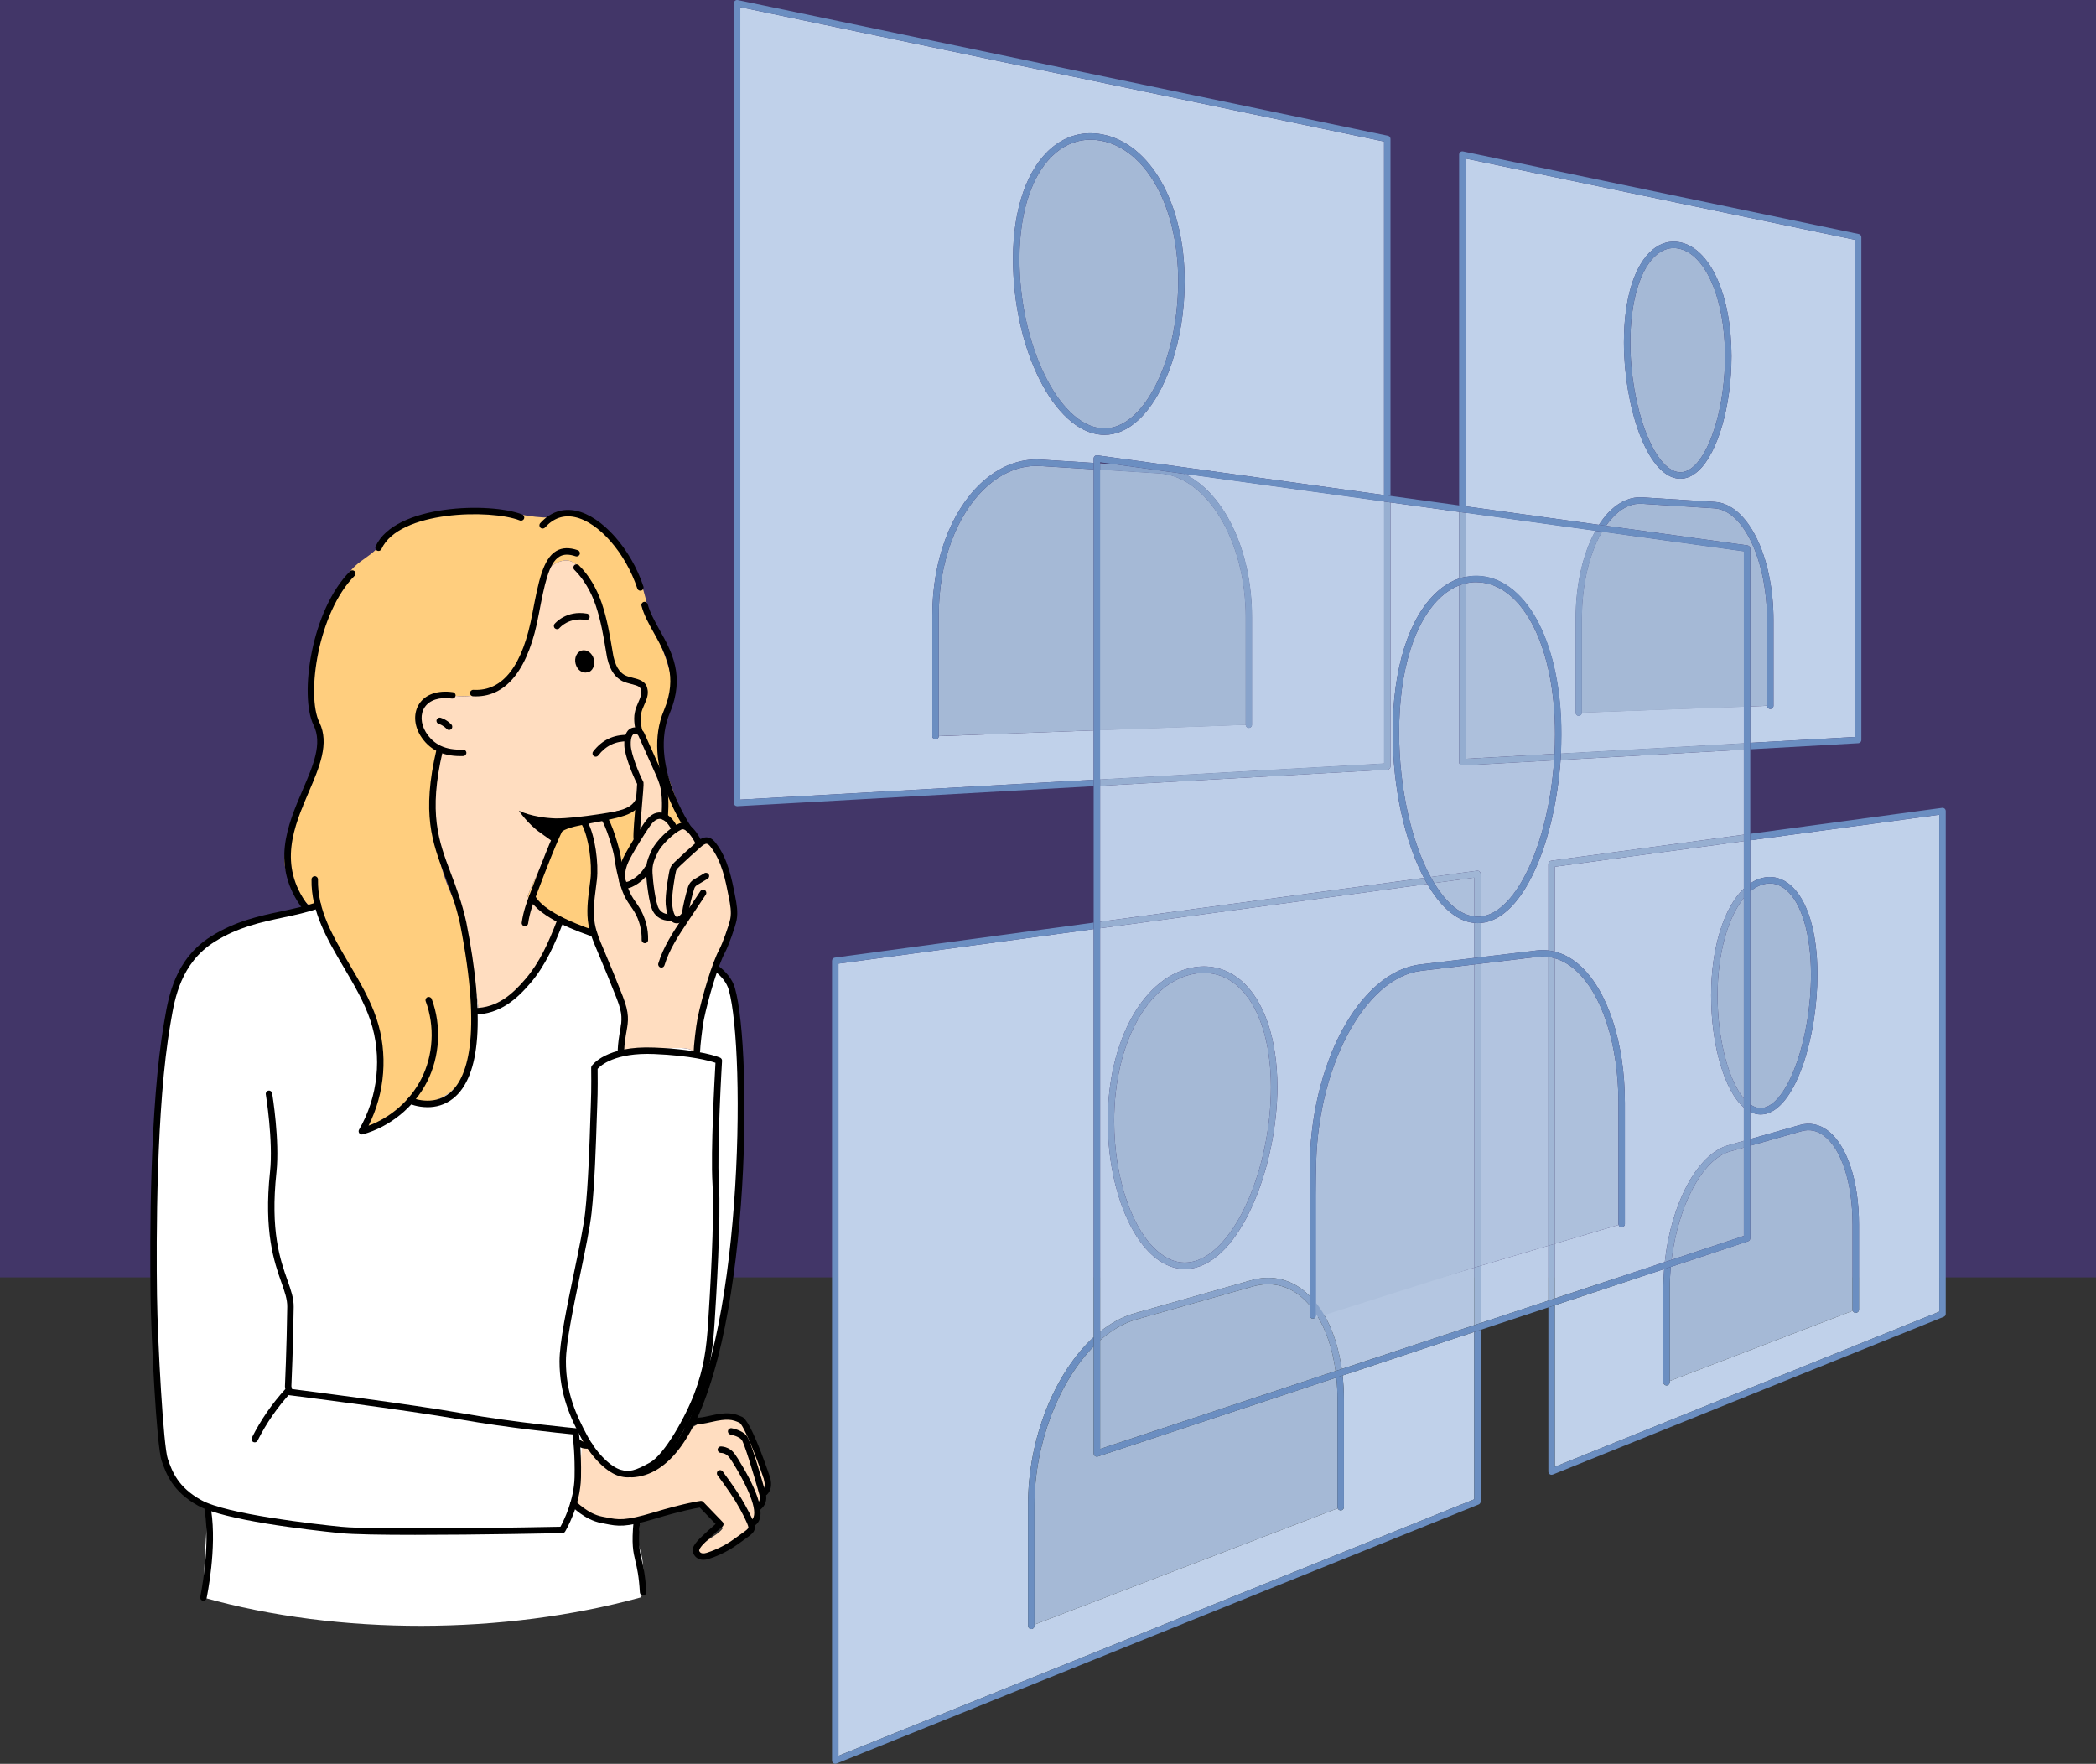 <svg width="530" height="446" viewBox="0 0 530 446" fill="none" xmlns="http://www.w3.org/2000/svg">
<rect x="0" y="0" width="530" height="446" fill="#333333" stroke="none"/>
<rect width="530" height="323" fill="#423668"/>
<g clip-path="url(#clip0_29_352)">
<path d="M72.748 213.032C73.719 209.844 74.961 206.674 76.637 203.801C75.876 203.884 75.618 203.625 76.111 202.83C83.72 190.525 80.039 183.038 80.039 183.038C80.039 183.038 78.661 174.314 78.656 172.358C78.616 160.024 82.655 156.833 83.149 155.435C84.017 152.985 85.061 150.605 86.211 148.279C87.194 146.297 88.294 144.477 89.952 142.983C91.551 141.542 93.481 140.523 95.019 139.01C96.69 137.364 97.999 135.398 99.721 133.794C99.753 133.765 99.766 133.73 99.787 133.701C100.847 133.25 102.617 132.548 105.49 131.46C115.777 127.567 127.34 129.074 127.34 129.074C127.34 129.074 132.172 130.574 137.33 130.838C142.488 131.102 143.222 128.938 147.555 130.406C153.162 132.353 158.08 139.08 161.299 145.603C163.529 150.256 164.49 157.545 164.49 157.545C164.49 157.545 170.673 169.018 170.051 175.906C169.878 177.102 166.725 184.34 166.879 189.217C166.997 191.987 173.407 208.598 174.064 210.295C171.717 208.563 171.202 209.622 171.202 209.622C163.478 200.164 159.284 214.836 157.033 219.684C154.865 215.1 156.486 204.473 148.522 207.872C151.99 215.663 149.155 223.646 149.061 231.618C149.184 233.109 149.488 234.555 149.907 235.972C147.75 235.244 144.744 234.126 141.917 232.698C141.887 232.808 141.845 232.912 141.815 233.021C141.81 232.906 141.786 232.813 141.719 232.765C141.126 232.351 133.077 227.64 133.464 226.511C134.332 223.99 138.713 214.846 140.019 212.813C141.057 211.197 142.469 209.35 144.44 208.867L146.939 207.328C146.939 207.328 151.312 206.49 155.223 205.775C159.596 204.937 163.385 203.761 163.158 196.771C163.075 194.004 160.939 187.339 161.193 181.531C161.374 178.529 163.756 176.272 162.917 174.364C161.956 171.995 157.912 171.6 156.419 169.701C153.271 165.293 153.728 155.328 150.877 150.184C150.284 149.194 147.769 143.468 144.592 142.02C142.149 140.867 138.841 143.226 138.208 144.544C136.791 147.22 134.372 159.674 134.372 159.674C134.372 159.674 132.004 168.014 130.033 169.853C127.42 172.355 126.285 173.641 122.425 175.162C118.564 176.686 114.396 175.829 114.396 175.829C114.396 175.829 105.898 175.965 105.511 180.661C105.146 184.204 111.195 189.642 111.195 189.642C111.195 189.642 111.217 193.409 109.922 199.004C109.738 199.777 109.54 200.335 109.356 200.749C108.998 201.554 108.699 201.789 108.699 201.789L109.698 209.66C109.706 209.732 109.716 209.801 109.724 209.873L109.759 210.143C110.389 215.188 111.657 220.156 113.574 224.868C114.228 226.474 114.949 228.048 115.627 229.643C117.266 235.807 118.807 241.994 119.995 248.258C120.096 248.8 120.198 249.352 120.291 249.91C120.436 251.708 120.537 253.512 120.588 255.313C120.743 260.689 120.489 266.284 118.027 271.067C115.566 275.849 110.349 279.589 105.028 278.773C104.494 278.69 103.941 278.567 103.424 278.725C102.839 278.903 102.422 279.408 102.017 279.864C99.4 282.815 95.748 284.832 91.855 285.475C95.929 277.7 96.906 268.357 94.528 259.907C92.763 253.64 89.292 248.018 86.016 242.391C83.624 238.283 81.272 233.992 80.674 229.278C80.127 229.603 79.542 229.579 78.976 229.358C78.1 229.016 77.262 228.195 76.651 227.421C74.352 224.505 71.947 221.295 71.909 217.584C71.885 216.036 72.296 214.516 72.748 213.032Z" fill="#FFCE7E"/>
<path d="M141.396 234.337C140.854 235.908 140.176 237.421 139.404 238.888C139.282 238.744 139.161 238.6 139.039 238.456C139.605 237.493 140.769 235.671 141.396 234.337Z" fill="#FFCE7E"/>
<path d="M42.304 258.674C43.26 253.216 44.504 243.306 53.808 237.461C62.592 231.943 70.985 231.815 78.968 229.358C79.534 229.579 80.119 229.603 80.666 229.278C81.264 233.992 83.616 238.283 86.008 242.391C89.284 248.018 92.755 253.642 94.52 259.907C96.898 268.357 95.921 277.7 91.847 285.475C95.74 284.832 99.392 282.815 102.009 279.864C102.414 279.408 102.831 278.903 103.416 278.725C103.933 278.567 104.486 278.69 105.02 278.773C110.341 279.589 115.558 275.851 118.019 271.067C120.481 266.284 120.735 260.691 120.58 255.313C120.529 253.512 120.427 251.711 120.283 249.91C120.596 251.743 120.863 253.664 121.031 255.622C125.193 255.051 129.022 252.698 132.009 249.686C134.07 247.607 135.739 245.187 137.082 242.591C137.482 241.818 137.827 241.025 138.179 240.233C138.307 240.3 138.438 240.361 138.566 240.428C138.857 239.918 139.135 239.4 139.407 238.883C140.179 237.415 140.857 235.903 141.399 234.331C141.663 233.771 141.823 233.307 141.813 233.021C141.845 232.912 141.885 232.808 141.914 232.698C144.739 234.126 147.748 235.244 149.905 235.972C152.131 243.491 157.642 250.201 157.177 258.165C155.768 268.261 157.773 265.264 165.512 265.075C168.994 265.398 176.229 263.802 175.743 267.263C177.548 254.389 179.353 248.365 180.931 244.697C182.965 246.193 184.46 247.97 185.058 250.073C189.922 267.204 189.007 362.618 163.398 372.002C162.939 376.258 162.421 380.51 161.841 384.763C160.611 393.829 162.552 389.387 162.733 398.549C162.744 399.189 162.653 403.752 161.903 403.957C127.468 413.375 85.814 413.613 51.442 403.957C51.597 395.059 52.089 387.693 52.692 381.012C51.848 380.697 51.109 380.372 50.503 380.038C44.352 376.628 42.851 372.57 41.65 369.161C40.448 365.751 39.033 338.753 38.876 327.55C38.635 309.802 38.868 278.311 42.304 258.674Z" fill="white"/>
<path d="M115.617 229.651C113.919 223.267 112.114 216.906 110.48 210.514C110.384 210.137 110.037 210.049 109.754 210.148C109.748 210.148 109.716 209.879 109.716 209.879L109.69 209.665L108.691 201.794C108.691 201.794 108.99 201.56 109.348 200.754C109.532 200.338 109.732 199.783 109.914 199.009C111.209 193.414 111.187 189.647 111.187 189.647C111.187 189.647 105.138 184.207 105.503 180.666C105.89 175.971 114.388 175.834 114.388 175.834C114.388 175.834 118.556 176.691 122.416 175.167C126.277 173.644 127.412 172.358 130.025 169.858C131.996 168.02 134.364 159.679 134.364 159.679C134.364 159.679 136.78 147.225 138.2 144.549C138.833 143.231 142.141 140.872 144.584 142.025C147.761 143.474 150.276 149.199 150.869 150.189C153.72 155.333 153.263 165.296 156.411 169.706C157.904 171.606 161.948 172 162.909 174.37C163.748 176.277 161.369 178.534 161.185 181.536C160.931 187.344 163.067 194.009 163.15 196.776C163.377 203.769 159.588 204.943 155.215 205.781C151.304 206.496 146.931 207.333 146.931 207.333L144.432 208.873C142.461 209.353 141.049 211.199 140.011 212.819C138.705 214.852 134.324 223.995 133.456 226.517C133.069 227.645 141.118 232.357 141.711 232.77C141.781 232.818 141.805 232.912 141.807 233.027C141.818 233.312 141.658 233.776 141.393 234.337C140.766 235.671 139.602 237.49 139.039 238.456C138.924 238.653 138.83 238.822 138.774 238.934C138.566 239.366 138.369 239.803 138.174 240.241C137.821 241.033 137.474 241.828 137.076 242.599C135.733 245.195 134.068 247.613 132.004 249.694C129.016 252.706 125.188 255.059 121.026 255.63C120.857 253.672 120.59 251.751 120.278 249.918C120.182 249.358 120.083 248.805 119.982 248.266C118.796 241.999 117.256 235.815 115.617 229.651Z" fill="#FFDDC0"/>
<path d="M165.51 265.078C157.767 265.27 155.762 268.263 157.175 258.167C157.639 250.203 152.129 243.493 149.902 235.975C149.483 234.558 149.179 233.109 149.056 231.62C149.149 223.648 151.985 215.666 148.516 207.875C156.483 204.476 154.86 215.103 157.028 219.686C159.278 214.838 163.473 200.164 171.196 209.625C171.196 209.625 171.714 208.563 174.058 210.297C174.734 210.796 175.556 211.517 176.568 212.576C177.142 213.176 179.454 210.882 181.79 216.098C184.228 221.546 186.091 227.322 185.461 232.501C184.652 239.136 182.978 239.934 180.931 244.697C179.35 248.365 177.548 254.392 175.743 267.263C176.226 263.805 168.994 265.4 165.51 265.078Z" fill="#FFDDC0"/>
<path d="M184.081 358.15C186.657 357.072 188.612 358.851 189.138 361.405C189.85 367.237 196.899 376.314 191.191 380.836C191.442 388.458 183.088 391.948 176.752 393.424C176.17 389.784 181.067 388.877 182.751 386.463C175.692 371.3 164.418 392.719 146.605 381.044C143.78 379.579 148.597 366.685 146.733 361.853C164.88 388.16 164.551 358.795 184.081 358.15Z" fill="#FFDDC0"/>
<path d="M177.844 394.414C178.245 394.414 178.691 394.344 179.182 394.192C180.418 393.808 183.632 392.663 186.777 390.331C187.362 389.897 187.877 389.534 188.321 389.221C190.051 387.997 191.004 387.322 190.86 386.009C190.707 384.638 188.59 380.756 187.293 378.632C185.747 376.103 182.858 372.223 182.738 372.061C182.468 371.7 181.958 371.626 181.598 371.895C181.238 372.165 181.163 372.674 181.432 373.035C181.462 373.075 184.396 377.015 185.904 379.483C187.594 382.245 189.154 385.38 189.242 386.191C189.282 386.535 188.7 386.962 187.381 387.895C186.93 388.216 186.406 388.584 185.808 389.027C182.864 391.209 179.857 392.279 178.699 392.639C177.142 393.122 176.862 392.308 176.768 392.042C176.64 391.676 177.657 390.508 179.788 388.573C182.009 386.556 182.634 386.06 182.639 386.055C182.818 385.913 182.93 385.7 182.946 385.47C182.962 385.241 182.88 385.017 182.722 384.851L177.826 379.769C177.647 379.585 177.398 379.488 177.139 379.526C176.987 379.545 173.343 380.009 165.189 382.455C157.973 384.624 156.31 384.294 153.293 383.693C152.964 383.627 152.623 383.56 152.254 383.491C148.695 382.824 145.638 379.643 145.606 379.611C145.297 379.286 144.781 379.272 144.456 379.582C144.13 379.891 144.117 380.406 144.426 380.732C144.565 380.879 147.87 384.323 151.955 385.089C152.316 385.155 152.652 385.225 152.975 385.289C156.251 385.94 158.053 386.297 165.659 384.014C172.174 382.055 175.805 381.383 176.945 381.199L180.949 385.353C180.498 385.745 179.785 386.375 178.693 387.365C176.274 389.563 174.726 391.113 175.233 392.573C175.567 393.544 176.413 394.414 177.844 394.414Z" fill="black"/>
<path d="M190.627 385.726C190.812 385.726 190.998 385.665 191.151 385.534C194.312 382.872 190.451 375.041 186.655 368.942L186.601 368.856C185.603 367.25 185.029 366.65 184.049 366.178C183.176 365.756 182.378 365.756 182.276 365.753C181.828 365.759 181.465 366.127 181.47 366.575C181.475 367.021 181.838 367.381 182.284 367.381C182.292 367.381 182.81 367.386 183.341 367.642C183.859 367.893 184.228 368.128 185.218 369.715L185.272 369.801C189.946 377.309 191.797 382.861 190.101 384.288C189.757 384.579 189.714 385.091 190.003 385.436C190.165 385.628 190.395 385.726 190.627 385.726Z" fill="black"/>
<path d="M191.826 381.858C192.018 381.858 192.21 381.791 192.365 381.652C193.535 380.617 193.957 379.408 193.687 377.848C193.682 377.821 193.676 377.794 193.668 377.768C192.792 374.617 189.85 364.238 188.777 363.003C187.586 361.631 185.28 361.191 185.021 361.146C184.578 361.066 184.156 361.362 184.078 361.805C183.998 362.248 184.295 362.669 184.735 362.749C185.282 362.848 186.855 363.277 187.544 364.073C188.139 364.817 190.318 371.815 192.085 378.165C192.245 379.147 192.018 379.787 191.284 380.436C190.948 380.734 190.916 381.247 191.215 381.583C191.378 381.764 191.602 381.858 191.826 381.858Z" fill="black"/>
<path d="M193.351 378.186C193.548 378.186 193.746 378.114 193.903 377.97C194.928 377.026 195.238 375.452 194.752 373.659C193.284 369.313 189.685 359.217 187.683 358.286C185.509 357.274 183.809 356.992 179.476 357.992C177.786 358.384 177.078 358.446 176.611 358.488C175.754 358.563 175.407 358.63 173.188 359.617C172.777 359.798 172.593 360.281 172.777 360.692C172.959 361.103 173.439 361.287 173.853 361.103C175.922 360.183 176.114 360.167 176.755 360.108C177.268 360.062 178.045 359.993 179.847 359.577C183.918 358.635 185.208 358.926 186.999 359.761C188.03 360.372 191.022 367.698 193.201 374.134C193.34 374.649 193.607 376.036 192.806 376.775C192.475 377.079 192.453 377.594 192.758 377.925C192.913 378.098 193.132 378.186 193.351 378.186Z" fill="black"/>
<path d="M148.338 366.322C148.602 366.322 148.877 366.295 149.163 366.234C149.603 366.14 149.883 365.705 149.787 365.268C149.694 364.828 149.259 364.547 148.821 364.643C147.611 364.905 146.706 364.107 146.666 364.073C146.333 363.774 145.82 363.798 145.518 364.129C145.217 364.459 145.238 364.966 145.566 365.271C145.62 365.321 146.725 366.322 148.338 366.322Z" fill="black"/>
<path d="M161.572 185.546C161.641 185.546 161.711 185.538 161.783 185.519C162.218 185.405 162.474 184.959 162.362 184.524C162.357 184.5 161.727 182.094 162.141 180.394C162.258 179.708 162.562 179.012 162.885 178.276C163.47 176.944 164.073 175.568 163.697 174.164C163.329 172.233 161.609 171.798 160.095 171.414C159.415 171.24 158.71 171.064 158.053 170.76C157.34 170.344 155.896 169.509 155.111 165.992C154.988 165.306 154.863 164.554 154.732 163.775C154.174 160.437 153.541 156.654 152.185 152.58C150.826 148.639 148.928 145.488 146.378 142.935C146.06 142.617 145.545 142.617 145.227 142.932C144.91 143.25 144.91 143.765 145.225 144.082C148.749 147.612 150.174 151.745 150.642 153.1C151.955 157.046 152.577 160.763 153.125 164.042C153.255 164.826 153.384 165.584 153.514 166.31C154.35 170.055 155.896 171.384 157.3 172.198C158.16 172.598 158.974 172.806 159.692 172.988C161.31 173.399 161.938 173.636 162.108 174.524C162.351 175.434 161.884 176.496 161.393 177.619C161.046 178.414 160.685 179.236 160.544 180.066C160.045 182.115 160.755 184.828 160.787 184.943C160.883 185.306 161.211 185.546 161.572 185.546Z" fill="black"/>
<path d="M108.125 279.963C110.111 279.963 112.455 279.466 114.615 277.735C121.546 272.183 122.659 257.21 117.918 233.235C116.831 228.293 115.398 224.505 114.007 220.842C110.92 212.699 108.256 205.666 111.975 189.834C112.076 189.396 111.807 188.959 111.369 188.854C110.934 188.75 110.493 189.023 110.389 189.46C106.555 205.778 109.302 213.024 112.482 221.418C113.849 225.025 115.264 228.758 116.321 233.568C122.061 262.591 118.014 272.911 113.609 276.454C109.417 279.827 104.131 277.588 104.078 277.564C103.666 277.385 103.186 277.572 103.007 277.983C102.825 278.394 103.012 278.874 103.424 279.053C103.57 279.12 105.541 279.963 108.125 279.963Z" fill="black"/>
<path d="M116.412 191.186C116.655 191.186 116.901 191.181 117.149 191.173C117.597 191.157 117.95 190.778 117.931 190.33C117.915 189.882 117.533 189.519 117.088 189.545C112.613 189.708 109.631 188.297 107.655 185.095C106.363 182.939 106.256 180.538 107.383 178.844C108.603 177.003 111.115 176.2 114.274 176.64C114.711 176.702 115.131 176.392 115.192 175.947C115.253 175.501 114.944 175.09 114.498 175.029C110.688 174.495 107.604 175.562 106.024 177.945C104.55 180.17 104.641 183.233 106.262 185.941C108.443 189.468 111.764 191.186 116.412 191.186Z" fill="black"/>
<path d="M113.553 184.578C113.745 184.578 113.94 184.511 114.095 184.372C114.428 184.073 114.46 183.561 114.164 183.228C114.119 183.177 113.054 181.99 111.422 181.488C110.987 181.357 110.536 181.597 110.405 182.027C110.272 182.457 110.515 182.913 110.944 183.043C112.124 183.406 112.939 184.297 112.947 184.308C113.107 184.487 113.331 184.578 113.553 184.578Z" fill="black"/>
<path d="M140.859 159.09C141.094 159.09 141.327 158.988 141.487 158.796C141.591 158.671 143.89 156.024 148.145 156.769C148.589 156.843 149.01 156.55 149.088 156.107C149.165 155.664 148.869 155.243 148.426 155.165C143.19 154.247 140.35 157.614 140.232 157.758C139.946 158.105 139.994 158.618 140.342 158.903C140.494 159.028 140.678 159.09 140.859 159.09Z" fill="black"/>
<path fill-rule="evenodd" clip-rule="evenodd" d="M157.431 204.863C157.431 204.863 146.349 207 140.424 206.941C134.46 206.728 131.2 204.975 131.2 204.975C131.2 204.975 133.408 208.323 136.636 210.578C139.477 212.608 139.477 212.608 139.477 212.608C139.477 212.608 140.467 209.529 146.106 208.545C149.088 207.419 157.431 204.863 157.431 204.863Z" fill="black"/>
<path d="M120.358 176.085C128.279 176.085 133.766 168.911 136.246 155.272L136.281 155.101C137.648 147.969 138.726 142.337 141.498 140.726C142.549 140.112 143.876 140.093 145.558 140.662C145.983 140.808 146.445 140.579 146.592 140.152C146.736 139.725 146.509 139.264 146.082 139.12C143.927 138.391 142.16 138.455 140.678 139.317C137.269 141.302 136.126 147.254 134.682 154.792L134.647 154.97C132.22 168.308 127.174 174.866 119.696 174.436C119.253 174.415 118.863 174.754 118.839 175.205C118.812 175.653 119.157 176.037 119.605 176.064C119.856 176.077 120.11 176.085 120.358 176.085Z" fill="black"/>
<path d="M77.222 230.204C77.393 230.204 77.564 230.15 77.711 230.041C78.071 229.772 78.143 229.262 77.874 228.902C70.19 218.664 74.371 208.918 78.058 200.316C80.781 193.969 83.349 187.971 80.77 182.683C77.356 175.762 80.463 154.829 89.666 145.598C89.984 145.28 89.981 144.765 89.663 144.448C89.346 144.13 88.83 144.13 88.513 144.45C78.706 154.287 75.615 175.925 79.307 183.401C81.558 188.017 79.243 193.419 76.56 199.676C72.699 208.681 68.324 218.889 76.571 229.878C76.728 230.092 76.974 230.204 77.222 230.204Z" fill="black"/>
<path d="M174.117 210.343C174.277 210.343 174.44 210.295 174.582 210.199C174.95 209.943 175.041 209.436 174.787 209.068C174.678 208.91 163.9 193.142 169.4 180.213C173.274 170.907 169.84 164.759 166.81 159.338C165.553 157.089 164.367 154.968 163.782 152.775C163.665 152.34 163.214 152.084 162.787 152.198C162.351 152.316 162.095 152.761 162.21 153.193C162.848 155.581 164.081 157.79 165.39 160.13C168.377 165.48 171.466 171.011 167.899 179.583C162.047 193.339 172.98 209.324 173.45 209.996C173.607 210.22 173.861 210.343 174.117 210.343Z" fill="black"/>
<path d="M95.716 139.312C96.025 139.312 96.322 139.133 96.458 138.834C100.86 129.112 124.077 128.709 131.454 131.609C131.87 131.774 132.345 131.569 132.511 131.15C132.677 130.731 132.471 130.259 132.052 130.094C124.053 126.948 99.819 127.46 94.976 138.162C94.792 138.57 94.974 139.053 95.382 139.24C95.489 139.288 95.604 139.312 95.716 139.312Z" fill="black"/>
<path d="M161.922 149.367C162.007 149.367 162.092 149.354 162.178 149.325C162.605 149.183 162.837 148.724 162.696 148.298C159.537 138.759 152.217 130.531 145.671 129.16C142.234 128.439 139.1 129.523 136.604 132.295C136.302 132.628 136.332 133.143 136.665 133.445C136.999 133.743 137.514 133.717 137.816 133.383C139.93 131.035 142.461 130.15 145.339 130.753C151.363 132.015 158.16 139.776 161.153 148.807C161.259 149.151 161.577 149.367 161.922 149.367Z" fill="black"/>
<path fill-rule="evenodd" clip-rule="evenodd" d="M150.148 166.624C149.739 165.093 148.338 164.154 147.112 164.482C145.887 164.81 145.142 166.32 145.55 167.852C145.959 169.383 147.206 170.362 148.586 169.994C149.854 169.818 150.556 168.156 150.148 166.624Z" fill="black"/>
<path d="M150.634 191.338C150.877 191.338 151.12 191.229 151.28 191.021C153.194 188.542 155.656 187.382 158.777 187.443C159.254 187.483 159.599 187.096 159.61 186.648C159.62 186.2 159.262 185.826 158.814 185.816C155.111 185.73 152.244 187.112 149.99 190.026C149.715 190.381 149.782 190.893 150.137 191.168C150.284 191.282 150.46 191.338 150.634 191.338Z" fill="black"/>
<path d="M51.445 404.773C51.822 404.773 52.161 404.509 52.241 404.128C52.35 403.616 54.868 391.471 53.405 381.948C53.335 381.505 52.919 381.199 52.476 381.268C52.03 381.337 51.725 381.751 51.795 382.197C53.213 391.423 50.671 403.674 50.647 403.794C50.553 404.234 50.836 404.667 51.277 404.757C51.333 404.768 51.389 404.773 51.445 404.773Z" fill="black"/>
<path d="M162.608 403.434C162.624 403.434 162.64 403.434 162.656 403.431C163.104 403.407 163.449 403.023 163.422 402.572C163.179 398.279 162.666 396.121 162.255 394.387C161.703 392.06 161.305 390.379 161.833 384.811C161.876 384.363 161.548 383.965 161.099 383.925C160.648 383.872 160.253 384.211 160.213 384.659C159.658 390.497 160.103 392.38 160.669 394.766C161.086 396.524 161.558 398.517 161.796 402.666C161.823 403.098 162.181 403.434 162.608 403.434Z" fill="black"/>
<path d="M91.495 286.867C91.567 286.867 91.639 286.857 91.714 286.838C98.634 284.92 104.71 279.957 107.973 273.565C111.233 267.172 111.681 259.341 109.169 252.618C109.011 252.196 108.542 251.986 108.122 252.14C107.701 252.298 107.487 252.765 107.644 253.186C109.999 259.491 109.58 266.831 106.523 272.823C103.771 278.22 98.874 282.532 93.188 284.648C97.379 276.358 98.153 266.388 95.214 257.567C93.601 252.727 90.921 248.184 88.329 243.789C84.172 236.746 80.247 230.092 80.404 222.386C80.412 221.938 80.057 221.565 79.606 221.557C79.15 221.551 78.784 221.903 78.776 222.354C78.61 230.521 82.837 237.688 86.927 244.616C89.477 248.939 92.112 253.408 93.671 258.082C96.682 267.119 95.606 277.42 90.795 285.64C90.627 285.926 90.651 286.286 90.854 286.547C91.006 286.753 91.247 286.867 91.495 286.867Z" fill="black"/>
<path d="M132.735 234.219C133.136 234.219 133.483 233.926 133.542 233.52C133.929 230.801 134.743 228.584 135.763 225.97C135.859 225.724 136.03 225.268 136.262 224.657C137.594 221.14 141.129 211.802 142.995 208.558C143.22 208.168 143.086 207.669 142.694 207.448C142.304 207.224 141.807 207.357 141.583 207.747C139.65 211.106 136.209 220.199 134.738 224.081C134.508 224.684 134.337 225.134 134.244 225.375C133.184 228.091 132.34 230.396 131.926 233.288C131.862 233.734 132.172 234.144 132.618 234.208C132.658 234.216 132.695 234.219 132.735 234.219Z" fill="black"/>
<path d="M104.959 388.109C121.095 388.109 140.956 387.698 142.208 387.674C142.485 387.669 142.742 387.519 142.886 387.284C143.043 387.026 146.76 380.847 146.912 373.568C147.061 366.431 146.333 361.999 146.303 361.815C146.242 361.453 145.943 361.175 145.574 361.14C145.422 361.127 130.284 359.729 116.674 357.328C104.054 355.1 77.999 351.776 73.847 351.247L73.679 350.532C73.73 349.428 74.125 340.599 74.264 330.482C74.293 328.286 73.583 326.274 72.686 323.724C70.841 318.494 68.313 311.331 69.907 296.392C70.753 288.447 68.9 276.934 68.82 276.449C68.748 276.006 68.337 275.702 67.886 275.776C67.443 275.849 67.141 276.267 67.213 276.71C67.232 276.828 69.111 288.492 68.289 296.219C66.658 311.523 69.362 319.191 71.151 324.263C71.997 326.659 72.665 328.55 72.638 330.455C72.491 341.191 72.053 350.474 72.051 350.567C72.048 350.644 72.053 350.719 72.072 350.794L72.398 352.17C72.475 352.501 72.753 352.747 73.087 352.789C73.383 352.827 102.764 356.522 116.391 358.926C128.477 361.058 141.751 362.402 144.787 362.696C144.976 364.142 145.401 368.053 145.286 373.531C145.163 379.376 142.501 384.624 141.714 386.055C136.836 386.153 95.091 386.956 86.155 386.049C79.515 385.377 57.356 382.904 50.906 379.328C44.936 376.02 43.542 372.069 42.426 368.894C41.337 365.801 39.869 339.777 39.701 327.542C39.511 313.823 39.463 279.664 43.11 258.816L43.26 257.946C44.181 252.546 45.721 243.507 54.246 238.152C60.157 234.438 65.937 233.208 71.525 232.018C74.675 231.348 77.649 230.716 80.65 229.67C81.075 229.523 81.299 229.059 81.152 228.635C81.005 228.211 80.541 227.987 80.116 228.133C77.211 229.145 74.285 229.766 71.186 230.425C65.459 231.644 59.535 232.906 53.378 236.772C44.239 242.514 42.621 252.002 41.652 257.671L41.503 258.533C37.832 279.517 37.877 313.799 38.069 327.563C38.211 337.787 39.567 365.681 40.889 369.433C42.034 372.688 43.604 377.143 50.116 380.75C56.654 384.374 77.382 386.794 85.992 387.666C89.244 387.997 96.602 388.109 104.959 388.109Z" fill="black"/>
<path d="M159.711 371.935C163.825 371.759 167.592 369.345 170.905 364.758C187.888 341.271 188.657 265.729 184.276 250.297C183.758 248.472 182.484 246.911 180.746 245.566C180.907 245.025 181.075 244.483 181.251 243.947C183.502 245.569 185.178 247.514 185.843 249.854C190.406 265.929 189.837 341.357 172.227 365.713C168.607 370.724 164.418 373.363 159.78 373.563C159.311 373.563 158.95 373.221 158.931 372.784C158.913 372.333 159.26 371.954 159.711 371.935Z" fill="black"/>
<path d="M134.166 226.132C134.561 225.919 135.058 226.068 135.269 226.466C137.343 230.329 145.123 233.483 149.705 235.054C149.894 235.775 150.19 236.46 150.602 237.074C146.236 235.679 136.436 232.085 133.835 227.234C133.622 226.837 133.771 226.343 134.166 226.132Z" fill="black"/>
<path d="M158.747 373.565C160.579 373.565 162.354 372.8 165.168 371.234C169.336 368.915 174.795 359.057 177.137 352.832C179.556 346.389 180.258 341.354 180.701 334.313C181.104 327.926 182.335 308.495 181.785 299.149C181.259 290.248 182.565 268.458 182.578 268.239C182.599 267.9 182.407 267.586 182.1 267.447C181.913 267.364 177.404 265.39 165.459 264.888C153.218 264.371 149.766 269.32 149.624 269.531C149.534 269.669 149.486 269.832 149.488 269.998C149.488 270.051 149.576 275.504 149.403 279.293C149.366 280.125 149.323 281.451 149.269 283.108C149.075 289.245 148.743 299.514 147.98 306.467C147.574 310.154 146.381 315.885 145.118 321.95C143.332 330.527 141.487 339.396 141.479 344.212C141.468 352.603 144.322 358.654 146.997 363.667C149.953 369.203 153.894 372.448 156.489 373.208C157.292 373.445 158.024 373.565 158.747 373.565ZM180.915 268.741C180.709 272.335 179.676 291.086 180.159 299.242C180.704 308.489 179.478 327.846 179.075 334.209C178.64 341.09 177.959 346.005 175.61 352.259C173.367 358.227 168.009 367.789 164.375 369.812C160.579 371.925 159.121 372.285 156.94 371.647C154.745 371.004 151.144 367.995 148.428 362.901C145.729 357.84 143.091 352.226 143.102 344.214C143.108 339.567 144.936 330.781 146.706 322.283C147.977 316.179 149.179 310.41 149.592 306.646C150.364 299.629 150.695 289.319 150.893 283.162C150.946 281.515 150.989 280.197 151.026 279.37C151.178 276.043 151.133 271.468 151.117 270.27C151.846 269.453 155.482 266.11 165.387 266.518C174.758 266.911 179.452 268.242 180.915 268.741Z" fill="black"/>
<path d="M141.711 210.343C141.869 210.343 142.029 210.297 142.168 210.201C143.599 209.23 146.648 208.665 149.878 208.07C152.46 207.592 155.386 207.053 157.997 206.21C162.536 204.633 163.345 201.394 163.256 195.967C163.222 191.381 162.84 188.118 162.378 184.626C162.319 184.18 161.919 183.865 161.465 183.927C161.019 183.985 160.707 184.393 160.766 184.839C161.219 188.275 161.599 191.488 161.631 195.989C161.719 201.573 160.79 203.518 157.482 204.668C154.991 205.471 152.241 205.978 149.584 206.469C146.034 207.125 142.966 207.691 141.252 208.857C140.881 209.11 140.785 209.614 141.036 209.988C141.196 210.217 141.452 210.343 141.711 210.343Z" fill="black"/>
<path d="M161.9 197.982C160.803 195.927 158.763 190.863 158.68 188.473C158.638 187.219 158.763 186.248 159.222 185.503C159.927 184.361 161.649 184.527 162.197 185.749L166.313 194.964C166.933 196.354 167.56 197.758 167.854 199.249C168.492 202.483 168.204 208.299 168.204 208.299L160.998 211.962C160.867 209.484 162.087 198.334 161.9 197.982Z" fill="#FFDDC0"/>
<path d="M167.24 244.667C167.59 244.667 167.913 244.44 168.019 244.088C169.232 240.091 171.61 236.519 173.912 233.064L178.469 226.22C178.717 225.847 178.616 225.343 178.242 225.092C177.868 224.841 177.364 224.942 177.113 225.319L172.558 232.162C170.19 235.716 167.744 239.392 166.463 243.616C166.332 244.046 166.575 244.502 167.005 244.63C167.082 244.656 167.162 244.667 167.24 244.667Z" fill="black"/>
<path d="M156.993 266.769C157.426 266.769 157.789 266.428 157.805 265.99C157.901 263.738 158.171 262.212 158.408 260.865C158.889 258.141 159.206 256.34 157.45 251.855C155.901 247.906 154.281 243.936 152.633 240.062L152.556 239.883C151.699 237.872 150.815 235.788 150.425 233.653C149.881 230.668 150.289 227.514 150.684 224.465C150.772 223.792 150.861 223.117 150.935 222.448C151.408 218.374 150.489 211.226 148.559 207.755C148.34 207.363 147.846 207.221 147.451 207.44C147.059 207.659 146.917 208.155 147.136 208.547C148.893 211.704 149.75 218.512 149.317 222.261C149.24 222.925 149.155 223.59 149.066 224.257C148.655 227.429 148.231 230.711 148.821 233.947C149.243 236.257 150.164 238.424 151.055 240.521L151.13 240.7C152.77 244.563 154.385 248.517 155.931 252.452C157.522 256.511 157.265 257.957 156.801 260.585C156.566 261.911 156.275 263.562 156.174 265.923C156.155 266.372 156.505 266.751 156.953 266.772C156.969 266.769 156.982 266.769 156.993 266.769Z" fill="black"/>
<path d="M163.064 238.507C163.502 238.507 163.865 238.16 163.879 237.717C163.964 234.894 163.2 232.013 161.732 229.601C161.436 229.115 161.113 228.646 160.787 228.176C160.37 227.576 159.975 227.007 159.644 226.402C159.105 225.417 158.742 224.347 158.456 223.427C157.773 221.223 157.273 218.947 156.974 216.655C156.742 214.884 154.721 207.8 153.229 206.165C152.927 205.831 152.412 205.807 152.078 206.111C151.744 206.413 151.72 206.928 152.025 207.261C153.101 208.443 155.108 214.959 155.359 216.869C155.672 219.249 156.189 221.621 156.9 223.91C157.209 224.905 157.607 226.074 158.216 227.184C158.587 227.864 159.025 228.494 159.447 229.102C159.754 229.545 160.061 229.985 160.338 230.444C161.647 232.589 162.322 235.156 162.247 237.666C162.234 238.114 162.589 238.491 163.038 238.504C163.048 238.507 163.056 238.507 163.064 238.507Z" fill="black"/>
<path d="M176.216 266.625C176.667 266.625 177.03 266.26 177.03 265.811C177.03 264.808 177.585 259.728 177.972 257.853C179.099 252.386 181.633 243.933 183.341 240.807C184.169 239.291 185.915 234.417 186.259 232.658C186.663 230.599 186.257 228.502 185.899 226.653C185.039 222.2 184.062 217.152 181.029 213.203C180.575 212.613 179.937 211.917 179.014 211.76C177.74 211.543 176.71 212.445 176.154 212.928C174.358 214.494 172.571 216.116 170.844 217.752C170.363 218.208 169.763 218.774 169.445 219.566C169.162 220.268 168.113 226.399 168.337 228.734C168.633 231.855 169.573 233.451 171.124 233.475C172.579 233.475 173.957 231.885 174.064 231.06C174.261 229.51 174.945 226.591 175.554 224.689C175.671 224.321 175.927 224.003 176.272 223.798L178.934 222.21C179.321 221.981 179.446 221.482 179.217 221.095C178.987 220.708 178.488 220.583 178.101 220.812L175.439 222.4C174.753 222.808 174.243 223.446 174.005 224.193C173.359 226.207 172.662 229.198 172.449 230.855C172.344 231.106 171.605 231.909 171.114 231.845C170.796 231.805 170.198 231.071 169.96 228.579C169.765 226.53 170.759 220.748 170.964 220.164C171.132 219.748 171.501 219.377 171.968 218.937C173.679 217.317 175.449 215.711 177.228 214.158C177.751 213.702 178.303 213.291 178.744 213.366C179.11 213.427 179.468 213.841 179.74 214.196C182.538 217.84 183.475 222.685 184.303 226.962C184.647 228.75 185.005 230.596 184.663 232.346C184.353 233.928 182.658 238.667 181.913 240.027C180.084 243.373 177.529 251.935 176.379 257.524C175.97 259.515 175.401 264.731 175.404 265.811C175.401 266.262 175.767 266.625 176.216 266.625Z" fill="black"/>
<path d="M169.175 232.8C169.304 232.8 169.434 232.794 169.565 232.784L170.083 232.741C170.532 232.704 170.865 232.311 170.828 231.863C170.791 231.415 170.39 231.087 169.95 231.119L169.432 231.162C168.23 231.26 167.106 230.676 166.548 229.678C165.779 228.272 165.101 223.04 164.992 220.754C164.893 218.707 165.342 217.645 166.287 215.618C167.168 213.723 170.326 210.652 172.318 209.751C173.442 209.246 175.18 211.885 175.802 213.168C175.997 213.571 176.483 213.742 176.891 213.547C177.297 213.352 177.465 212.867 177.27 212.461C176.995 211.896 174.512 206.973 171.648 208.27C169.261 209.35 165.876 212.651 164.813 214.932C163.812 217.08 163.251 218.414 163.369 220.831C163.47 222.901 164.108 228.592 165.088 230.39C165.091 230.393 165.131 230.468 165.131 230.468C165.932 231.914 167.491 232.8 169.175 232.8Z" fill="black"/>
<path d="M158.397 224.622C158.817 224.622 159.281 224.51 159.772 224.286C161.703 223.403 163.366 221.914 164.455 220.095C164.687 219.71 164.562 219.209 164.175 218.979C163.79 218.747 163.289 218.875 163.059 219.259C162.135 220.799 160.725 222.061 159.094 222.808C158.598 223.035 158.293 223.013 158.251 222.965C158.229 222.944 158.187 222.861 158.144 222.578C158.005 221.639 158.048 220.655 158.267 219.734C158.571 218.459 159.204 217.274 159.879 216.074C161.177 213.763 162.581 211.482 164.055 209.292C164.768 208.232 165.641 207.139 166.695 207.069C167.998 206.994 169.093 208.521 169.619 209.444C169.84 209.833 170.337 209.969 170.729 209.751C171.119 209.529 171.258 209.033 171.034 208.641C169.784 206.442 168.238 205.332 166.591 205.444C164.832 205.556 163.638 206.992 162.704 208.382C161.206 210.607 159.778 212.926 158.459 215.273C157.754 216.527 157.036 217.875 156.683 219.353C156.414 220.473 156.363 221.671 156.531 222.816C156.593 223.219 156.699 223.683 157.044 224.062C157.388 224.433 157.853 224.622 158.397 224.622Z" fill="black"/>
<path d="M160.998 212.776C161.011 212.776 161.027 212.776 161.041 212.776C161.489 212.752 161.833 212.371 161.812 211.92C161.743 210.599 162.09 206.496 162.37 203.201C162.816 197.966 162.792 197.923 162.618 197.598C161.561 195.618 159.572 190.637 159.495 188.444C159.455 187.243 159.583 186.467 159.917 185.93C160.149 185.554 160.528 185.541 160.677 185.549C161.025 185.573 161.313 185.77 161.452 186.082L165.569 195.298C166.161 196.624 166.775 197.998 167.053 199.409C167.662 202.48 167.253 206.453 167.251 206.493C167.202 206.941 167.528 207.341 167.974 207.387C168.415 207.432 168.82 207.109 168.868 206.664C168.887 206.49 169.306 202.408 168.652 199.094C168.337 197.502 167.686 196.045 167.056 194.636L162.939 185.421C162.554 184.562 161.729 183.991 160.784 183.927C159.852 183.863 159.011 184.295 158.528 185.077C158.018 185.904 157.813 186.96 157.866 188.502C157.954 191.016 159.978 196.061 161.105 198.225C161.107 198.812 160.915 201.063 160.744 203.064C160.445 206.584 160.106 210.572 160.181 212.008C160.208 212.44 160.568 212.776 160.998 212.776Z" fill="black"/>
<path d="M119.974 256.535C126.507 256.487 130.808 252.474 134.153 248.554C137.997 244.051 140.424 238.445 142.472 233.059C142.632 232.637 142.421 232.167 142 232.01C141.578 231.85 141.108 232.061 140.95 232.482C138.644 238.549 136.393 243.424 132.914 247.498C129.652 251.321 125.823 254.864 119.968 254.907C119.517 254.91 119.157 255.278 119.159 255.726C119.162 256.174 119.525 256.535 119.974 256.535Z" fill="black"/>
<path d="M64.41 364.716C64.709 364.716 64.997 364.55 65.139 364.267C67.333 359.892 70.128 355.85 73.442 352.25C73.746 351.92 73.725 351.405 73.394 351.101C73.065 350.796 72.547 350.818 72.243 351.149C68.828 354.86 65.948 359.027 63.684 363.539C63.481 363.939 63.644 364.43 64.047 364.63C64.161 364.686 64.287 364.716 64.41 364.716Z" fill="black"/>
<path d="M259.951 380.507V411.112C259.951 411.563 260.314 411.926 260.766 411.926C261.217 411.926 261.58 411.563 261.58 411.112V410.8L338.257 381.396C338.374 381.7 338.665 381.919 339.012 381.919C339.461 381.919 339.827 381.556 339.827 381.105V353.902C339.827 351.805 339.706 349.774 339.493 347.811L372.769 336.797V379.12L212.015 443.98V243.664L276.547 234.934V338.12C266.813 347.018 259.951 363.539 259.951 380.507Z" fill="#C0D1EA"/>
<path d="M276.547 340.46V367.517C276.547 367.778 276.672 368.024 276.883 368.176C277.025 368.277 277.19 368.33 277.361 368.33C277.447 368.33 277.535 368.317 277.617 368.288L337.912 348.331C338.097 350.126 338.201 351.983 338.201 353.899V381.102C338.201 381.204 338.225 381.302 338.259 381.393L261.583 410.798V380.505C261.58 364.918 267.801 349.331 276.547 340.46Z" fill="#A5B9D6"/>
<path d="M276.547 338.12V339.276V340.46C267.801 349.331 261.583 364.915 261.583 380.507V410.8V411.112C261.583 411.563 261.22 411.926 260.768 411.926C260.317 411.926 259.954 411.563 259.954 411.112V380.507C259.951 363.539 266.813 347.018 276.547 338.12Z" fill="#6B8EC1"/>
<path d="M338.708 348.069L339.493 347.811C339.709 349.774 339.827 351.805 339.827 353.902V381.105C339.827 381.556 339.461 381.919 339.012 381.919C338.665 381.919 338.374 381.7 338.257 381.396C338.222 381.305 338.198 381.209 338.198 381.105V353.902C338.198 351.986 338.094 350.129 337.91 348.334L338.708 348.069Z" fill="#6B8EC1"/>
<path d="M211.091 242.146L276.547 233.293V234.115V234.937L212.018 243.664V443.98L372.772 379.12V336.797L373.586 336.527L374.401 336.258V379.67C374.401 380.003 374.2 380.299 373.891 380.425L211.508 445.941C211.409 445.981 211.308 446 211.203 446C211.043 446 210.886 445.952 210.747 445.861C210.523 445.709 210.389 445.455 210.389 445.186V242.951C210.386 242.543 210.688 242.199 211.091 242.146Z" fill="#6B8EC1"/>
<path d="M420.593 325.882V349.507C420.593 349.958 420.959 350.321 421.408 350.321C421.856 350.321 422.222 349.958 422.222 349.507V349.195L468.492 331.45C468.61 331.757 468.901 331.976 469.248 331.976C469.696 331.976 470.062 331.613 470.062 331.162V309.615C470.062 298.652 467.045 289.562 462.192 285.893C460.034 284.263 457.586 283.77 455.106 284.474L442.577 288.02V281.144C443.431 281.574 444.312 281.809 445.198 281.809C445.679 281.809 446.162 281.745 446.64 281.617C454.369 279.533 459.562 261.74 459.562 246.428C459.562 235.756 457.071 227.509 452.725 223.798C450.816 222.167 448.594 221.498 446.301 221.858C444.993 222.063 443.749 222.586 442.574 223.376V212.48L490.371 206.015V331.672L393.153 370.897V330.052L420.794 320.903C420.663 322.542 420.593 324.206 420.593 325.882Z" fill="#C0D1EA"/>
<path d="M422.486 320.341L442.019 313.876C442.352 313.766 442.577 313.454 442.577 313.102V289.709L455.552 286.038C457.546 285.472 459.452 285.861 461.212 287.19C465.668 290.557 468.436 299.148 468.436 309.612V331.159C468.436 331.261 468.46 331.357 468.495 331.448L422.225 349.193V325.879C422.222 324.02 422.315 322.168 422.486 320.341Z" fill="#A5B9D6"/>
<path d="M447.518 223.387C448.995 223.387 450.386 223.939 451.667 225.033C455.592 228.384 457.933 236.383 457.933 246.428C457.933 262.369 452.348 278.391 446.216 280.045C444.993 280.376 443.77 280.106 442.574 279.261V225.409C443.813 224.36 445.148 223.683 446.555 223.461C446.88 223.411 447.201 223.387 447.518 223.387Z" fill="#A5B9D6"/>
<path d="M455.106 284.474C457.586 283.77 460.034 284.263 462.192 285.893C467.048 289.562 470.062 298.652 470.062 309.615V331.162C470.062 331.613 469.696 331.976 469.248 331.976C468.901 331.976 468.61 331.757 468.492 331.45C468.458 331.36 468.434 331.263 468.434 331.162V309.615C468.434 299.151 465.665 290.56 461.209 287.193C459.45 285.864 457.546 285.475 455.549 286.04L442.574 289.711V288.866V288.02L455.106 284.474Z" fill="#6B8EC1"/>
<path d="M420.794 320.901L421.637 320.621L422.486 320.341C422.318 322.168 422.225 324.022 422.225 325.885V349.198V349.51C422.225 349.961 421.859 350.324 421.41 350.324C420.962 350.324 420.596 349.961 420.596 349.51V325.885C420.593 324.206 420.663 322.542 420.794 320.901Z" fill="#6B8EC1"/>
<path d="M446.301 221.855C448.594 221.495 450.816 222.165 452.725 223.795C457.068 227.506 459.562 235.756 459.562 246.425C459.562 261.737 454.369 279.53 446.64 281.614C446.159 281.742 445.679 281.806 445.198 281.806C444.312 281.806 443.431 281.571 442.577 281.142V280.232V279.258C443.773 280.104 444.995 280.373 446.218 280.042C452.351 278.388 457.936 262.367 457.936 246.425C457.936 236.38 455.595 228.384 451.67 225.03C450.388 223.936 448.997 223.384 447.521 223.384C447.203 223.384 446.883 223.411 446.557 223.461C445.15 223.683 443.815 224.358 442.577 225.409V224.368V223.373C443.749 222.584 444.995 222.061 446.301 221.855Z" fill="#6B8EC1"/>
<path d="M392.339 330.319L393.153 330.049V370.894L490.371 331.669V206.015L442.577 212.48V211.658V210.836L491.076 204.275C491.311 204.241 491.543 204.315 491.722 204.47C491.899 204.625 492 204.849 492 205.084V332.221C492 332.555 491.8 332.851 491.49 332.976L392.643 372.858C392.545 372.898 392.44 372.917 392.339 372.917C392.179 372.917 392.021 372.871 391.882 372.778C391.658 372.626 391.525 372.373 391.525 372.103V330.591L392.339 330.319Z" fill="#6B8EC1"/>
<path d="M276.825 115.323C276.646 115.478 276.544 115.702 276.544 115.937V117.05L263.238 116.214C257.829 115.878 252.567 117.946 248.028 122.207C240.339 129.421 235.75 141.886 235.75 155.549V186.154C235.75 186.603 236.113 186.968 236.564 186.968C237.015 186.968 237.378 186.603 237.378 186.154C237.378 186.125 276.544 184.695 276.544 184.695V197.165L187.197 202.189V1.814L349.972 35.786V125.176L277.473 115.131C277.238 115.097 277.003 115.169 276.825 115.323ZM279.265 109.955C282.282 109.955 285.181 108.685 287.896 106.172C294.872 99.71 299.558 85.652 299.558 71.189C299.558 51.573 290.961 36.267 278.653 33.969C274.053 33.11 269.683 34.268 266.012 37.315C259.743 42.515 256.15 52.782 256.15 65.482C256.15 88.256 266.567 109.024 278.442 109.926C278.717 109.945 278.992 109.955 279.265 109.955Z" fill="#C0D1EA"/>
<path d="M185.87 0.181C186.059 0.027 186.31 -0.032 186.551 0.016L350.954 34.327C351.331 34.404 351.603 34.738 351.603 35.125V125.4L350.789 125.288L349.975 125.176V35.786L187.197 1.814V202.187L276.547 197.163V197.976V198.793L186.43 203.859C186.414 203.859 186.398 203.859 186.385 203.859C186.177 203.859 185.977 203.779 185.827 203.638C185.664 203.483 185.571 203.27 185.571 203.046V0.814C185.568 0.568 185.68 0.336 185.87 0.181Z" fill="#6B8EC1"/>
<path d="M249.144 123.391C253.346 119.448 258.181 117.527 263.136 117.839L276.547 118.679V184.692L237.381 186.122V155.546C237.378 142.326 241.778 130.304 249.144 123.391Z" fill="#A5B9D6"/>
<path d="M267.05 38.564C269.635 36.421 272.601 35.322 275.746 35.322C276.603 35.322 277.473 35.405 278.352 35.567C289.877 37.721 297.927 52.368 297.927 71.188C297.927 85.228 293.449 98.805 286.786 104.979C284.172 107.402 281.403 108.52 278.56 108.303C267.68 107.476 257.773 87.066 257.773 65.481C257.778 53.264 261.158 43.454 267.05 38.564Z" fill="#A5B9D6"/>
<path d="M248.028 122.204C252.567 117.946 257.826 115.875 263.238 116.212L276.547 117.049V117.866V118.682L263.136 117.839C258.181 117.527 253.346 119.448 249.144 123.391C241.778 130.304 237.378 142.326 237.378 155.546V186.122C237.378 186.602 237.015 186.965 236.564 186.965C236.113 186.965 235.75 186.6 235.75 186.152V155.546C235.75 141.886 240.342 129.421 248.028 122.204Z" fill="#6B8EC1"/>
<path d="M266.012 37.312C269.683 34.265 274.053 33.108 278.653 33.967C290.961 36.266 299.558 51.57 299.558 71.186C299.558 85.649 294.872 99.71 287.896 106.169C285.181 108.682 282.282 109.952 279.265 109.952C278.992 109.952 278.715 109.942 278.44 109.92C266.565 109.018 256.147 88.251 256.147 65.476C256.15 52.779 259.743 42.512 266.012 37.312ZM286.788 104.976C293.452 98.805 297.929 85.225 297.929 71.186C297.929 52.365 289.88 37.718 278.354 35.565C277.473 35.399 276.606 35.319 275.749 35.319C272.604 35.319 269.635 36.419 267.053 38.561C261.161 43.452 257.781 53.262 257.781 65.476C257.781 87.061 267.688 107.471 278.568 108.298C281.409 108.517 284.175 107.399 286.788 104.976Z" fill="#6B8EC1"/>
<path d="M446.83 178.481C446.846 178.916 447.198 179.265 447.639 179.265C448.087 179.265 448.453 178.9 448.453 178.452V156.904C448.453 140.608 441.928 127.433 433.598 126.91L415.257 125.758C412.515 125.59 409.786 126.692 407.375 128.954C406.265 129.995 405.245 131.262 404.313 132.703L370.588 128.028V40.09L469.034 60.636V186.341L442.577 187.827V178.633L446.83 178.481ZM424.686 61.242C422.275 60.791 419.921 61.447 417.884 63.139C413.273 66.965 410.627 75.511 410.627 86.586C410.627 102.378 416.314 120.403 424.475 121.025C424.617 121.035 424.758 121.041 424.903 121.041C426.494 121.041 428.037 120.358 429.495 119.008C434.399 114.464 437.827 102.567 437.827 90.078C437.824 74.545 432.421 62.685 424.686 61.242Z" fill="#C0D1EA"/>
<path d="M441.874 137.911L406.104 132.953C406.847 131.892 407.64 130.942 408.491 130.141C410.598 128.164 412.832 127.239 415.155 127.383L433.497 128.535C440.847 128.997 446.827 141.723 446.827 156.904V178.452C446.832 178.481 442.579 178.636 442.579 178.636V138.716C442.577 138.311 442.275 137.967 441.874 137.911Z" fill="#A5B9D6"/>
<path d="M424.598 119.403C418.255 118.92 412.256 102.973 412.256 86.586C412.256 76.154 414.749 67.856 418.925 64.39C420.257 63.286 421.691 62.728 423.199 62.728C423.592 62.728 423.987 62.765 424.387 62.84C431.23 64.118 436.196 75.572 436.196 90.078C436.196 101.959 432.912 113.621 428.387 117.812C427.142 118.965 425.866 119.501 424.598 119.403Z" fill="#A5B9D6"/>
<path d="M407.375 128.957C409.786 126.694 412.515 125.592 415.257 125.76L433.598 126.913C441.928 127.436 448.453 140.611 448.453 156.907V178.454C448.453 178.902 448.087 179.268 447.639 179.268C447.198 179.268 446.846 178.918 446.83 178.484C446.824 178.454 446.824 156.907 446.824 156.907C446.824 141.726 440.844 128.999 433.494 128.538L415.152 127.385C412.83 127.241 410.592 128.167 408.489 130.144C407.637 130.944 406.844 131.894 406.102 132.956L405.205 132.833L404.31 132.711C405.242 131.265 406.265 129.997 407.375 128.957Z" fill="#6B8EC1"/>
<path d="M417.881 63.139C419.921 61.447 422.273 60.791 424.684 61.242C432.421 62.688 437.822 74.545 437.822 90.078C437.822 102.567 434.396 114.464 429.489 119.008C428.032 120.358 426.488 121.041 424.897 121.041C424.756 121.041 424.614 121.035 424.47 121.025C416.308 120.403 410.622 102.378 410.622 86.586C410.624 75.511 413.27 66.965 417.881 63.139ZM428.384 117.815C432.909 113.624 436.193 101.959 436.193 90.081C436.193 75.577 431.227 64.121 424.385 62.843C423.984 62.768 423.586 62.731 423.197 62.731C421.688 62.731 420.254 63.286 418.922 64.393C414.747 67.859 412.253 76.154 412.253 86.588C412.253 102.973 418.252 118.922 424.595 119.405C425.866 119.501 427.142 118.965 428.384 117.815Z" fill="#6B8EC1"/>
<path d="M369.258 38.457C369.448 38.302 369.696 38.241 369.939 38.291L470.017 59.179C470.393 59.257 470.666 59.59 470.666 59.977V187.115C470.666 187.547 470.329 187.902 469.897 187.928L442.577 189.465V188.649V187.83L469.034 186.344V60.636L370.585 40.09V128.031L369.771 127.919L368.957 127.807V39.089C368.957 38.844 369.069 38.612 369.258 38.457Z" fill="#6B8EC1"/>
<path d="M391.525 314.983V328.873L374.398 334.542V320.052L391.525 314.983Z" fill="#BDCEE8"/>
<path d="M391.525 218.453V240.334C390.553 240.222 389.57 240.217 388.583 240.337L374.401 242.039V233.386C374.446 233.384 374.491 233.384 374.539 233.381C385.502 232.322 393.212 212.301 394.614 192.16L440.951 189.553V211.058L392.232 217.648C391.826 217.701 391.525 218.045 391.525 218.453Z" fill="#BDCEE8"/>
<path d="M351.598 193.806V127.044L368.957 129.448V146.291C367 146.955 365.123 148.068 363.393 149.637C356.251 156.096 352.156 169.057 352.156 185.199C352.156 199.158 355.218 212.8 360.064 221.994L278.173 233.069V198.702L350.829 194.617C351.261 194.593 351.598 194.236 351.598 193.806Z" fill="#BDCEE8"/>
<path d="M334.468 331.872L372.769 320.535V335.081L339.282 346.164C338.489 340.604 336.839 335.711 334.468 331.872Z" fill="#B4C6E1"/>
<path d="M365.977 230.051C368.169 232.039 370.447 233.149 372.769 233.373V242.231L359.153 243.867C343.711 245.721 331.15 269.114 331.15 296.016V327.67C330.584 327.112 330.002 326.586 329.39 326.125C325.564 323.235 321.087 322.4 316.436 323.718L286.842 332.093C283.809 332.95 280.896 334.553 278.175 336.733V234.715L360.91 223.525C362.45 226.177 364.151 228.395 365.977 230.051ZM313.823 247.938C310.445 245.054 306.379 243.891 302.065 244.568C289.338 246.572 280.103 262.93 280.103 283.458C280.103 298.631 285.053 312.614 292.422 318.254C294.694 319.994 297.139 320.879 299.614 320.879C300.543 320.879 301.475 320.757 302.404 320.506C314.541 317.232 322.999 293.826 322.999 274.866C322.996 262.732 319.654 252.919 313.823 247.938Z" fill="#BDCEE8"/>
<path d="M331.964 333.427C332.412 333.427 332.778 333.064 332.778 332.613V332.371L332.85 332.349C335.275 336.106 336.948 341.028 337.715 346.682L278.173 366.388V338.913C281.021 336.386 284.094 334.556 287.282 333.654L316.877 325.279C321.015 324.108 325.001 324.847 328.405 327.419C329.388 328.161 330.298 329.052 331.147 330.052V332.611C331.15 333.064 331.515 333.427 331.964 333.427Z" fill="#A5B9D6"/>
<path d="M301.979 318.932C299.037 319.73 296.154 319.063 293.412 316.963C286.425 311.613 281.732 298.15 281.732 283.458C281.732 263.735 290.39 248.055 302.319 246.177C303.026 246.065 303.728 246.009 304.42 246.009C307.466 246.009 310.317 247.084 312.765 249.176C318.233 253.845 321.37 263.21 321.37 274.864C321.368 295.554 312.306 316.146 301.979 318.932Z" fill="#A5B9D6"/>
<path d="M286.842 332.091L316.436 323.716C321.087 322.398 325.564 323.233 329.39 326.122C330.004 326.586 330.586 327.112 331.15 327.667V328.82V330.05C330.301 329.052 329.388 328.161 328.408 327.416C325.004 324.844 321.02 324.105 316.88 325.276L287.285 333.651C284.094 334.553 281.021 336.383 278.175 338.91V337.795V336.725C280.896 334.55 283.809 332.95 286.842 332.091Z" fill="#88A3CB"/>
<path d="M302.062 244.568C306.377 243.893 310.443 245.054 313.82 247.938C319.651 252.919 322.993 262.732 322.993 274.864C322.993 293.823 314.536 317.23 302.399 320.503C301.47 320.754 300.538 320.877 299.609 320.877C297.134 320.877 294.686 319.991 292.416 318.251C285.048 312.611 280.098 298.628 280.098 283.455C280.1 262.927 289.338 246.572 302.062 244.568ZM293.409 316.963C296.154 319.065 299.035 319.73 301.977 318.932C312.306 316.146 321.368 295.554 321.368 274.864C321.368 263.21 318.231 253.845 312.763 249.176C310.315 247.084 307.463 246.009 304.417 246.009C303.726 246.009 303.023 246.065 302.316 246.177C290.387 248.055 281.729 263.735 281.729 283.458C281.729 298.148 286.423 311.613 293.409 316.963Z" fill="#88A3CB"/>
<path d="M373.584 320.292L374.398 320.052V334.542L373.584 334.812L372.769 335.081V320.535L373.584 320.292Z" fill="#9CB4D5"/>
<path d="M360.064 221.997C360.2 222.253 360.336 222.512 360.475 222.762C360.616 223.021 360.763 223.275 360.907 223.525L278.173 234.715V233.893V233.072L360.064 221.997Z" fill="#97AFD1"/>
<path d="M409.287 309.724C409.386 310.061 409.687 310.311 410.056 310.311C410.504 310.311 410.87 309.948 410.87 309.498V278.839C410.87 263.645 406.478 250.315 399.411 244.048C397.47 242.327 395.353 241.19 393.153 240.638V219.16L440.948 212.696V224.686C435.95 229.451 432.68 239.568 432.68 251.681C432.68 264.306 436.057 275.816 440.948 280.05V288.476L436.991 289.597C429.131 291.822 422.55 304.412 420.962 319.127L393.153 328.331V314.497L409.287 309.724Z" fill="#BDCEE8"/>
<path d="M422.676 318.564C424.342 304.943 430.424 293.151 437.435 291.165L440.948 290.17V312.512L422.676 318.564Z" fill="#A5B9D6"/>
<path d="M434.308 251.687C434.308 241.092 436.941 231.93 440.948 227.077V277.735C437.026 273.116 434.308 262.716 434.308 251.687Z" fill="#A5B9D6"/>
<path d="M436.991 289.599L440.948 288.479V289.325V290.17L437.435 291.165C430.424 293.15 424.339 304.943 422.676 318.564L421.814 318.849L420.962 319.132C422.55 304.415 429.131 291.824 436.991 289.599Z" fill="#8BA6CD"/>
<path d="M440.948 224.689V225.839V227.077C436.941 231.93 434.308 241.092 434.308 251.687C434.308 262.719 437.026 273.116 440.948 277.737V278.938V280.053C436.06 275.819 432.68 264.312 432.68 251.684C432.68 239.571 435.947 229.454 440.948 224.689Z" fill="#88A3CB"/>
<path d="M392.229 217.645L440.948 211.055V211.877V212.698L393.153 219.163V240.641C392.884 240.571 392.611 240.518 392.339 240.467C392.069 240.417 391.797 240.363 391.525 240.331V218.451C391.525 218.045 391.826 217.701 392.229 217.645Z" fill="#97AFD1"/>
<path d="M314.976 183.291C314.992 183.726 315.344 184.076 315.785 184.076C316.233 184.076 316.599 183.71 316.599 183.262V156.056C316.599 139.071 309.516 124.707 299.609 119.84L349.972 126.82V193.035L278.175 197.072V184.633L314.976 183.291Z" fill="#C0D1EA"/>
<path d="M314.976 183.291C314.992 183.726 315.344 184.076 315.785 184.076C316.233 184.076 316.599 183.71 316.599 183.262V156.056C316.599 139.071 309.516 124.707 299.609 119.84L349.972 126.82V193.035L278.175 197.072V184.633L314.976 183.291Z" fill="#BDCEE8"/>
<path d="M293.1 119.72C305.159 120.478 314.968 136.779 314.968 156.059V183.265C314.973 183.294 278.173 184.636 278.173 184.636V118.784L293.1 119.72Z" fill="#A5B9D6"/>
<path d="M293.1 119.72C305.159 120.478 314.968 136.779 314.968 156.059V183.265C314.973 183.294 278.173 184.636 278.173 184.636V118.784L293.1 119.72Z" fill="#A5B9D6"/>
<path d="M281.879 117.385L292.64 118.877L295.759 119.309L299.609 119.843C309.516 124.712 316.599 139.074 316.599 156.059V183.265C316.599 183.713 316.234 184.078 315.785 184.078C315.344 184.078 314.992 183.729 314.976 183.294C314.971 183.265 314.971 156.059 314.971 156.059C314.971 136.779 305.159 120.478 293.102 119.72L278.175 118.783V117.97V117.153L281.879 117.385Z" fill="#88A3CB"/>
<path d="M394.841 185.645C394.841 163.281 386.492 146.83 374.537 145.64C373.202 145.507 371.88 145.595 370.585 145.859V129.674L403.405 134.221C400.242 139.925 398.389 147.916 398.389 156.592V180.218C398.389 180.666 398.754 181.032 399.203 181.032C399.652 181.032 400.017 180.666 400.017 180.218C400.017 180.188 440.945 178.694 440.945 178.694V187.92L394.704 190.519C394.792 188.889 394.841 187.261 394.841 185.645Z" fill="#C0D1EA"/>
<path d="M394.841 185.645C394.841 163.281 386.492 146.83 374.537 145.64C373.202 145.507 371.88 145.595 370.585 145.859V129.674L403.405 134.221C400.242 139.925 398.389 147.916 398.389 156.592V180.218C398.389 180.666 398.754 181.032 399.203 181.032C399.652 181.032 400.017 180.666 400.017 180.218C400.017 180.188 440.945 178.694 440.945 178.694V187.92L394.704 190.519C394.792 188.889 394.841 187.261 394.841 185.645Z" fill="#BDCEE8"/>
<path d="M405.133 134.461L440.948 139.423V178.694L400.02 180.188V156.592C400.017 147.884 401.913 139.925 405.133 134.461Z" fill="#A5B9D6"/>
<path d="M405.133 134.461L440.948 139.423V178.694L400.02 180.188V156.592C400.017 147.884 401.913 139.925 405.133 134.461Z" fill="#A5B9D6"/>
<path d="M403.405 134.223L404.276 134.344L405.13 134.461C401.913 139.925 400.017 147.884 400.017 156.592V180.188C400.017 180.669 399.652 181.032 399.203 181.032C398.754 181.032 398.389 180.666 398.389 180.218V156.592C398.389 147.918 400.242 139.928 403.405 134.223Z" fill="#88A3CB"/>
<path d="M373.648 233.421C373.896 233.421 374.147 233.405 374.398 233.384V242.036L373.584 242.135L372.769 242.234V233.376C373.039 233.402 373.311 233.418 373.584 233.421C373.605 233.418 373.626 233.421 373.648 233.421Z" fill="#97AFD1"/>
<path d="M393.153 314.5V328.334L392.339 328.603L391.525 328.873V314.983L392.339 314.743L393.153 314.5Z" fill="#9CB4D5"/>
<path d="M349.972 193.035V126.82L350.786 126.932L351.6 127.044V193.806C351.6 194.238 351.264 194.593 350.831 194.62L278.175 198.705V197.891V197.077L349.972 193.035Z" fill="#97AFD1"/>
<path d="M394.707 190.522L440.948 187.923V188.737V189.551L394.611 192.157C394.63 191.885 394.646 191.613 394.662 191.338C394.678 191.066 394.691 190.794 394.707 190.522Z" fill="#97AFD1"/>
<path d="M369.774 129.562L370.588 129.674V145.859C370.316 145.915 370.043 145.979 369.774 146.051C369.501 146.126 369.229 146.203 368.959 146.294V129.45L369.774 129.562Z" fill="#97AFD1"/>
<path d="M388.775 241.951C389.706 241.839 390.622 241.852 391.525 241.97V314.986L374.398 320.055V243.677L388.775 241.951Z" fill="#B2C4E0"/>
<path d="M332.778 296.016C332.778 270.352 344.945 247.212 359.348 245.483L372.769 243.872V320.535L332.372 333.315C331.844 332.459 332.565 330.503 331.967 329.753L332.778 296.016Z" fill="#ADC0DC"/>
<path d="M332.778 332.371V332.235C332.802 332.272 332.826 332.312 332.85 332.349L332.778 332.371Z" fill="#A5B9D6"/>
<path d="M332.778 329.452C333.379 330.199 333.937 331.015 334.466 331.872C336.836 335.711 338.489 340.602 339.282 346.164L338.505 346.421L337.715 346.682C336.949 341.028 335.272 336.106 332.85 332.349C332.826 332.312 332.802 332.272 332.778 332.235V330.807C332.789 330.823 332.802 330.842 332.813 330.858L332.778 329.452Z" fill="#88A3CB"/>
<path d="M373.584 243.773L374.398 243.677V320.052L373.584 320.292L372.769 320.535V243.872L373.584 243.773Z" fill="#A0B6D5"/>
<path d="M398.33 245.267C405.061 251.233 409.241 264.098 409.241 278.839V309.498C409.241 309.578 409.265 309.652 409.287 309.724L393.153 314.5V242.314C394.953 242.834 396.685 243.808 398.33 245.267Z" fill="#ADC0DC"/>
<path d="M392.339 242.103C392.611 242.159 392.884 242.236 393.153 242.314V314.503L392.339 314.743L391.525 314.983V241.967C391.797 242.002 392.069 242.047 392.339 242.103Z" fill="#A0B6D5"/>
<path d="M369.213 193.328C369.365 193.473 369.566 193.55 369.774 193.55C369.79 193.55 369.803 193.55 369.819 193.55L392.985 192.248C391.543 213.107 383.478 230.854 374.398 231.754V220.988C374.398 220.753 374.296 220.529 374.12 220.374C373.944 220.22 373.712 220.15 373.474 220.18L361.762 221.764C356.887 212.853 353.784 199.212 353.784 185.199C353.784 169.516 357.685 156.995 364.485 150.843C365.889 149.573 367.395 148.636 368.957 148.025V192.739C368.957 192.96 369.05 193.176 369.213 193.328Z" fill="#B2C4E0"/>
<path d="M372.769 231.727C370.852 231.497 368.941 230.542 367.072 228.845C365.491 227.41 364.007 225.526 362.645 223.288L372.769 221.919V231.727Z" fill="#ADC0DC"/>
<path d="M373.474 220.182C373.709 220.153 373.941 220.222 374.12 220.377C374.296 220.532 374.398 220.756 374.398 220.991V231.756C374.115 231.786 373.848 231.791 373.584 231.786C373.311 231.783 373.042 231.762 372.769 231.73V221.922L362.645 223.291C362.493 223.042 362.341 222.789 362.192 222.53C362.047 222.279 361.903 222.026 361.762 221.767L373.474 220.182Z" fill="#A0B6D5"/>
<path d="M374.377 147.26C385.467 148.364 393.212 164.151 393.212 185.645C393.212 187.312 393.164 188.972 393.078 190.612L370.585 191.877V147.521C371.453 147.316 372.334 147.201 373.226 147.201C373.608 147.201 373.992 147.222 374.377 147.26Z" fill="#ADC0DC"/>
<path d="M369.774 147.734C370.043 147.649 370.316 147.588 370.588 147.524V191.88L393.081 190.615C393.068 190.887 393.052 191.159 393.033 191.432C393.017 191.704 393.004 191.978 392.985 192.251L369.819 193.553C369.803 193.553 369.79 193.553 369.774 193.553C369.565 193.553 369.365 193.473 369.213 193.331C369.05 193.176 368.959 192.963 368.959 192.739V148.028C369.229 147.924 369.499 147.82 369.774 147.734Z" fill="#94ADD0"/>
<path d="M359.156 243.866L372.772 242.231L373.586 242.132L374.401 242.034L388.583 240.331C389.57 240.214 390.555 240.217 391.525 240.329C391.797 240.361 392.069 240.414 392.339 240.465C392.611 240.513 392.884 240.569 393.153 240.638C395.353 241.19 397.47 242.327 399.411 244.048C406.478 250.312 410.87 263.645 410.87 278.839V309.498C410.87 309.948 410.504 310.311 410.056 310.311C409.687 310.311 409.388 310.063 409.287 309.724C409.265 309.652 409.241 309.578 409.241 309.498V278.839C409.241 264.096 405.061 251.233 398.33 245.267C396.685 243.808 394.953 242.834 393.153 242.314C392.884 242.236 392.611 242.159 392.339 242.103C392.069 242.047 391.797 242.004 391.525 241.97C390.622 241.852 389.706 241.839 388.775 241.951L374.398 243.677L373.584 243.776L372.769 243.874L359.348 245.486C344.945 247.215 332.778 270.357 332.778 296.019V329.454V332.237V332.373V332.616C332.778 333.067 332.413 333.43 331.964 333.43C331.515 333.43 331.15 333.067 331.15 332.616V330.057V328.827V327.675V296.021C331.15 269.114 343.714 245.721 359.156 243.866Z" fill="#6B8EC1"/>
<path d="M363.393 149.639C365.126 148.073 367 146.958 368.957 146.294C369.226 146.203 369.499 146.123 369.771 146.051C370.041 145.979 370.313 145.915 370.585 145.859C371.88 145.592 373.202 145.507 374.537 145.64C386.489 146.83 394.841 163.281 394.841 185.645C394.841 187.261 394.792 188.889 394.707 190.519C394.694 190.791 394.678 191.063 394.662 191.335C394.646 191.608 394.63 191.88 394.611 192.155C393.209 212.296 385.499 232.317 374.537 233.376C374.491 233.381 374.446 233.378 374.398 233.381C374.147 233.402 373.896 233.418 373.648 233.418C373.626 233.418 373.605 233.416 373.584 233.416C373.311 233.413 373.039 233.397 372.769 233.37C370.447 233.146 368.169 232.039 365.977 230.049C364.151 228.392 362.45 226.175 360.907 223.52C360.763 223.269 360.616 223.016 360.475 222.757C360.336 222.506 360.2 222.25 360.064 221.991C355.218 212.797 352.156 199.156 352.156 185.196C352.156 169.06 356.254 156.099 363.393 149.639ZM361.762 221.767C361.903 222.026 362.047 222.279 362.192 222.53C362.341 222.789 362.493 223.04 362.645 223.291C364.01 225.529 365.491 227.413 367.072 228.848C368.941 230.545 370.85 231.5 372.769 231.73C373.042 231.762 373.311 231.783 373.584 231.786C373.848 231.788 374.115 231.783 374.379 231.759C383.478 230.854 391.543 213.107 392.985 192.248C393.004 191.976 393.017 191.701 393.033 191.429C393.049 191.157 393.065 190.885 393.081 190.612C393.167 188.972 393.215 187.315 393.215 185.645C393.215 164.148 385.47 148.364 374.379 147.259C373.995 147.222 373.61 147.201 373.228 147.201C372.339 147.201 371.458 147.316 370.588 147.521C370.316 147.585 370.043 147.649 369.774 147.732C369.499 147.817 369.229 147.921 368.959 148.025C367.398 148.634 365.892 149.573 364.488 150.843C357.688 156.995 353.787 169.516 353.787 185.199C353.784 199.214 356.887 212.853 361.762 221.767Z" fill="#6B8EC1"/>
<path d="M276.825 115.323C277.001 115.168 277.238 115.096 277.471 115.131L349.969 125.176L350.783 125.288L351.598 125.4L368.957 127.804L369.771 127.916L370.585 128.028L404.31 132.703L405.205 132.825L406.102 132.948L441.874 137.911C442.278 137.967 442.577 138.311 442.577 138.716V178.636V187.83V188.643V189.46V210.836V211.658V212.48V223.376V224.371V225.412V279.261V280.235V281.144V288.02V288.866V289.711V313.105C442.577 313.454 442.352 313.766 442.019 313.878L422.486 320.343L421.637 320.623L420.794 320.903L393.153 330.052L392.339 330.322L391.525 330.591L374.398 336.261L373.584 336.53L372.769 336.8L339.493 347.813L338.708 348.072L337.912 348.336L277.617 368.293C277.535 368.32 277.447 368.336 277.361 368.336C277.193 368.336 277.025 368.282 276.883 368.181C276.672 368.029 276.547 367.784 276.547 367.522V340.465V339.281V338.126V234.934V234.112V233.29V198.793V197.976V197.162V184.692V118.679V117.863V117.047V115.934C276.547 115.702 276.648 115.478 276.825 115.323ZM278.175 117.151V117.967V118.781V184.633V197.072V197.886V198.699V233.069V233.891V234.712V336.728V337.797V338.913V366.388L337.717 346.682L338.508 346.421L339.285 346.164L372.772 335.081L373.586 334.812L374.401 334.542L391.527 328.873L392.342 328.603L393.156 328.334L420.965 319.129L421.816 318.846L422.679 318.561L440.951 312.512V290.17V289.325V288.479V280.053V278.938V277.737V227.077V225.839V224.689V212.698V211.877V211.055V189.551V188.737V187.923V178.697V139.426L405.135 134.464L404.281 134.346L403.411 134.226L370.591 129.68L369.776 129.568L368.962 129.456L351.603 127.052L350.789 126.94L349.974 126.828L299.611 119.848L295.761 119.314L292.643 118.882L281.881 117.391L278.178 116.879V117.151H278.175Z" fill="#6B8EC1"/>
</g>
<defs>
<clipPath id="clip0_29_352">
<rect width="454" height="446" fill="white" transform="matrix(-1 0 0 1 492 0)"/>
</clipPath>
</defs>
</svg>
